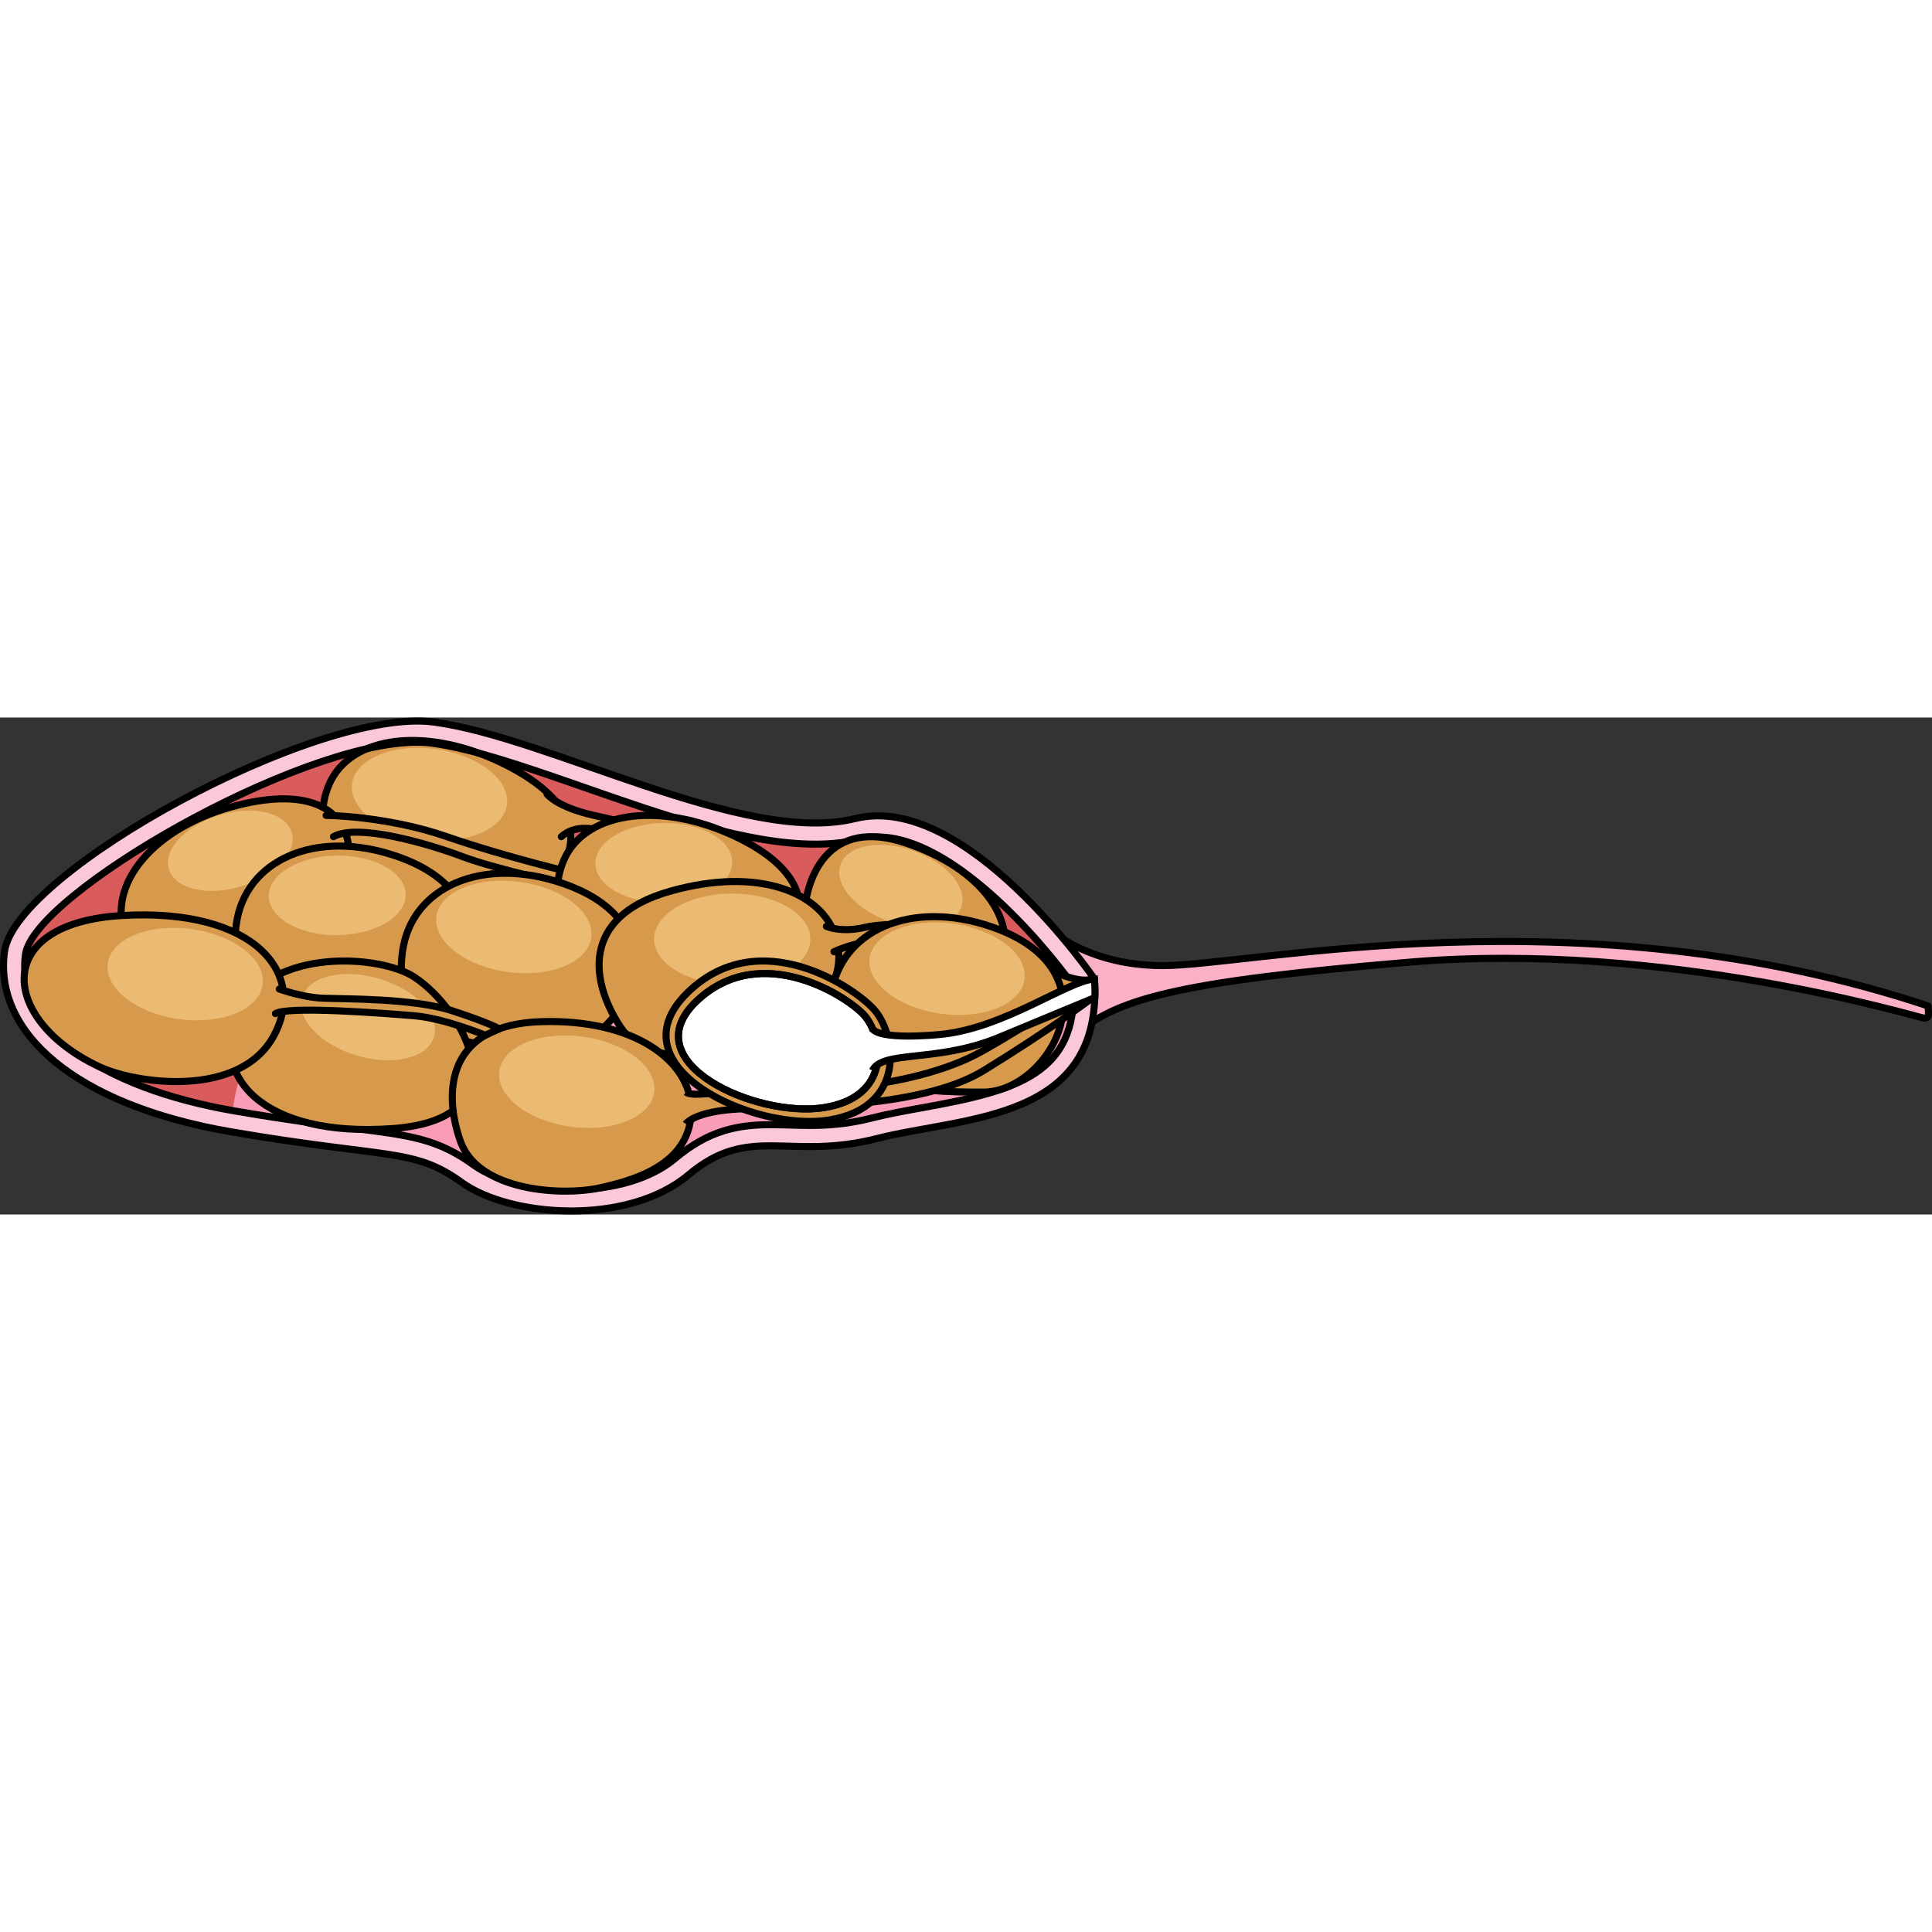 <?xml version="1.0" encoding="utf-8"?>
<!-- Created by: Science Figures, www.sciencefigures.org, Generator: Science Figures Editor -->
<svg version="1.1" id="Layer_1" xmlns="http://www.w3.org/2000/svg" xmlns:xlink="http://www.w3.org/1999/xlink" 
	 width="800px" height="800px" viewBox="0 0 273.946 70.467" enable-background="new 0 0 273.946 70.467"
	 xml:space="preserve">
<rect x="0" y="0" width="273.946" height="70.467" fill="#333333" stroke="none"/>
<g>
	<path fill="#FAB1C6" stroke="#000000" stroke-linecap="round" stroke-linejoin="round" stroke-miterlimit="10" d="M147.517,28.899
		c0,0,5.579,6.278,17.35,6.278c12.675,0,59.188-10.687,108.521,5.721c0,0.741,0.332,1.827-0.592,1.724
		c-0.923-0.103-36.481-10.997-72.929-7.936c-33.314,2.797-41.864,5.253-47.697,10.586"/>
	<g>
		<path fill="#FBC8D7" d="M155.193,37.086c0,0-18.222-26.645-33.94-22.756c-15.71,3.888-43.33-11.515-59.743-13.685
			C45.108-1.549,2.242,21.832,0.647,33.157c-1.581,11.35,9.787,21.76,32.161,25.593c22.369,3.835,25.846,2.237,32.669,7.176
			c6.804,4.922,23.478,6.211,32.152-1.083c8.677-7.285,14.204-1.956,26.702-5.142C136.832,56.518,156.422,57.365,155.193,37.086z"/>
		<path fill="#F99DB7" d="M81.005,66.967c-5.451,0-10.856-1.362-13.771-3.47c-5.173-3.745-8.933-4.218-17.172-5.257
			c-4.173-0.525-9.367-1.18-16.749-2.446C13.857,52.46,2.2,43.737,3.616,33.571C4.812,25.081,42.066,3.5,59.176,3.5
			c0.699,0,1.35,0.04,1.934,0.118c5.956,0.788,13.644,3.469,21.782,6.308c11.319,3.948,23.023,8.03,32.706,8.03
			c0.001,0,0.001,0,0.003,0c2.313,0,4.457-0.24,6.371-0.714c0.804-0.199,1.65-0.3,2.515-0.3c10.493,0,23.127,14.657,27.749,21.151
			c0.398,12.385-7.849,14.786-21.336,17.214c-2.575,0.463-5.007,0.901-7.309,1.488c-3.636,0.927-6.592,1.046-8.762,1.046
			c0,0-0.001,0-0.001,0c-1.005,0-1.962-0.028-2.885-0.055c-0.914-0.026-1.796-0.051-2.658-0.051c-4.715,0-8.829,0.818-13.585,4.812
			C92.358,65.356,87.003,66.967,81.005,66.967z"/>
		<path fill="#D95B5C" d="M32.959,55.729c1.302-8.459,5.672-19.958,19.226-26.036c23.077-10.347,42.128-9.098,49.762-6.439
			c7.633,2.658,26.282,8.153,26.282,8.153l11.252,3.118c0,0,5.901,0.501,12.162,2.751c-5.034-6.825-17.079-20.335-27.155-20.335
			c-0.864,0-1.71,0.101-2.515,0.3c-1.914,0.474-4.057,0.714-6.371,0.714c-0.001,0-0.002,0-0.003,0
			c-9.682,0-21.387-4.082-32.706-8.03c-8.139-2.839-15.826-5.52-21.782-6.308C60.526,3.54,59.876,3.5,59.176,3.5
			c-17.11,0-54.364,21.581-55.56,30.071C2.209,43.675,13.718,52.35,32.959,55.729z"/>
		<path fill="#D79A4C" stroke="#000000" stroke-miterlimit="10" d="M72.176,6.946C60.833,1.023,49.593,2.449,46.628,9.583
			c-4.445,10.694,10.245,14.194,20.053,16.363S90.111,16.312,72.176,6.946z"/>
		<path fill="#D79A4C" stroke="#000000" stroke-linecap="round" stroke-linejoin="round" stroke-miterlimit="10" d="M77.571,10.864
			c0,0,1.362,1.826,6.631,3.013c5.269,1.187,5.269,1.187,5.269,1.187l-2.07,1.832c0,0-4.798-2.684-7.809,0"/>
		
			<ellipse transform="matrix(0.135 -0.991 0.991 0.135 41.92 69.723)" fill="#EBBB74" cx="60.874" cy="10.864" rx="6.439" ry="11.078"/>
		<path fill="#D79A4C" stroke="#000000" stroke-miterlimit="10" d="M34.873,12.163c-12.198,2.63-19.62,10.834-17.256,18.182
			c3.544,11.016,16.673,4.409,25.333-0.13S54.16,8.003,34.873,12.163z"/>
		<path fill="#D79A4C" stroke="#000000" stroke-linecap="round" stroke-linejoin="round" stroke-miterlimit="10" d="M46.248,13.88
			c0,0,8.555,0.055,17.121,3.016s18.142,5.189,18.142,5.189v1.864c0,0-11.129-2.41-15.917-4.222
			c-4.788-1.812-14.882-4.773-18.311-2.832"/>
		
			<ellipse transform="matrix(0.958 -0.288 0.288 0.958 -4.055 10.211)" fill="#EBBB74" cx="32.641" cy="18.872" rx="9.085" ry="5.281"/>
		<path fill="none" stroke="#000000" stroke-linecap="round" stroke-linejoin="round" stroke-miterlimit="10" d="M81.005,66.967
			c-5.451,0-10.856-1.362-13.771-3.47c-5.173-3.745-8.933-4.218-17.172-5.257c-4.173-0.525-9.367-1.18-16.749-2.446
			C13.857,52.46,2.2,43.737,3.616,33.571C4.812,25.081,42.066,3.5,59.176,3.5c0.699,0,1.35,0.04,1.934,0.118
			c5.956,0.788,13.644,3.469,21.782,6.308c11.319,3.948,23.023,8.03,32.706,8.03c0.001,0,0.001,0,0.003,0
			c2.313,0,4.457-0.24,6.371-0.714c0.804-0.199,1.65-0.3,2.515-0.3c10.493,0,23.127,14.657,27.749,21.151
			c0.398,12.385-7.849,14.786-21.336,17.214c-2.575,0.463-5.007,0.901-7.309,1.488c-3.636,0.927-6.592,1.046-8.762,1.046
			c0,0-0.001,0-0.001,0c-1.005,0-1.962-0.028-2.885-0.055c-0.914-0.026-1.796-0.051-2.658-0.051c-4.715,0-8.829,0.818-13.585,4.812
			C92.358,65.356,87.003,66.967,81.005,66.967z"/>
		<path fill="none" stroke="#000000" stroke-linecap="round" stroke-linejoin="round" stroke-miterlimit="10" d="M155.191,37.085
			c0,0-18.222-26.645-33.94-22.756c-15.71,3.888-43.33-11.515-59.743-13.685C45.106-1.549,2.24,21.832,0.645,33.157
			c-1.581,11.35,9.787,21.76,32.161,25.593c22.369,3.835,25.846,2.237,32.669,7.176c6.804,4.922,23.478,6.211,32.152-1.083
			c8.677-7.285,14.204-1.956,26.702-5.142C136.83,56.518,156.42,57.365,155.191,37.085z"/>
		<path fill="#D79A4C" stroke="#000000" stroke-miterlimit="10" d="M104.529,16.997c-11.237-5.425-22.135-3.518-24.788,3.73
			C75.763,31.594,90.179,34.456,99.8,36.2S122.297,25.575,104.529,16.997z"/>
		
			<ellipse transform="matrix(1 -0.013 0.013 1 -0.265 1.254)" fill="#EBBB74" cx="94.124" cy="20.566" rx="9.703" ry="5.64"/>
		<path fill="#D79A4C" stroke="#000000" stroke-miterlimit="10" d="M142.086,34.274c1.892-5.491-2.674-12.759-13.603-16.463
			s-14.405,4.61-14.527,11.261s9.547,9.822,13.936,10.457C132.281,40.164,139.82,40.851,142.086,34.274z"/>
		
			<ellipse transform="matrix(0.331 -0.944 0.944 0.331 62.841 136.573)" fill="#EBBB74" cx="127.779" cy="23.95" rx="5.277" ry="9.078"/>
		<path fill="#D79A4C" stroke="#000000" stroke-miterlimit="10" d="M56.235,19.666c-11.517-3.959-21.462,0.577-22.725,9.609
			c-1.893,13.54,12.183,13.832,21.548,13.832S74.446,25.926,56.235,19.666z"/>
		
			<ellipse transform="matrix(1 -0.013 0.013 1 -0.331 0.639)" fill="#EBBB74" cx="47.824" cy="25.2" rx="9.703" ry="5.64"/>
		<path fill="#D79A4C" stroke="#000000" stroke-miterlimit="10" d="M79.804,23.525c-11.517-3.959-21.462,0.577-22.725,9.609
			c-1.893,13.54,12.183,13.832,21.548,13.832S98.016,29.785,79.804,23.525z"/>
		<path fill="#D79A4C" stroke="#000000" stroke-miterlimit="10" d="M118.569,31.339c-1.791-6.424-10.845-10.319-23.591-6.696
			s-11.211,12.878-6.991,19.245c4.221,6.367,16.026,3.932,20.589,1.671C113.14,43.299,120.715,39.035,118.569,31.339z"/>
		<path fill="#D79A4C" stroke="#000000" stroke-miterlimit="10" d="M58.759,36.809c-4.864-3.2-20.097-4.178-24.748,4.801
			s3.093,18.063,21.758,16.666C74.434,56.879,65.849,41.472,58.759,36.809z"/>
		<path fill="#D79A4C" stroke="#000000" stroke-miterlimit="10" d="M14,49.482c5.261,2.496,20.02,4.532,24.828-4.363
			s-2.774-18.114-21.46-17.048S0.021,42.85,14,49.482z"/>
		<path fill="#D79A4C" stroke="#000000" stroke-linecap="round" stroke-linejoin="round" stroke-miterlimit="10" d="M117.18,29.615
			c0,0,2.092,0.95,5.472,0.132c3.379-0.818,13.685-0.734,21.096,3.466s9.842,4.164,10.863,3.948c0.02,1.921,0.272,2.747,0.272,2.747
			s-2.99-0.091-7.596-2.061s-7.21-4.44-14.686-5.775c-7.477-1.335-11.816,0-14.352,1.135"/>
		<path fill="#D79A4C" stroke="#000000" stroke-miterlimit="10" d="M140.594,29.675c-11.517-3.959-21.462,0.577-22.725,9.609
			c-1.893,13.54,12.183,13.832,21.548,13.832S158.805,35.935,140.594,29.675z"/>
		
			<ellipse transform="matrix(0.135 -0.991 0.991 0.135 80.879 163.821)" fill="#EBBB74" cx="134.221" cy="35.61" rx="6.439" ry="11.078"/>
		<path fill="#D79A4C" stroke="#000000" stroke-miterlimit="10" d="M98.004,55.396c-0.163-6.666-7.986-12.661-21.232-12.272
			s-14.025,9.739-11.492,16.947c2.532,7.207,14.574,7.738,19.552,6.664C89.81,65.661,98.198,63.383,98.004,55.396z"/>
		<path fill="#D79A4C" stroke="#000000" stroke-miterlimit="10" d="M97.246,57.618c0,0,1.154-1.809,7.695-2.117
			s25.295,0.228,34.54-5.445c9.244-5.673,15.13-10.085,15.13-10.085v-2.124c0,0-12.349,8.007-16.581,10.119
			c-4.232,2.112-12.503,4.728-24.642,4.805c-12.139,0.077-14.986,1.152-16.14,0.345"/>
		<ellipse fill="#EBBB74" cx="103.827" cy="31.407" rx="11.078" ry="6.439"/>
		
			<ellipse transform="matrix(0.135 -0.991 0.991 0.135 33.606 97.863)" fill="#EBBB74" cx="72.827" cy="29.693" rx="6.439" ry="11.078"/>
		
			<ellipse transform="matrix(0.135 -0.991 0.991 0.135 19.592 125.668)" fill="#EBBB74" cx="81.737" cy="51.619" rx="6.439" ry="11.078"/>
		
			<ellipse transform="matrix(0.135 -0.991 0.991 0.135 -13.315 57.487)" fill="#EBBB74" cx="26.252" cy="36.366" rx="6.439" ry="11.078"/>
		
			<ellipse transform="matrix(0.288 -0.958 0.958 0.288 -3.588 80.231)" fill="#EBBB74" cx="52.185" cy="42.53" rx="5.669" ry="9.753"/>
		<path fill="#D79A4C" stroke="#000000" stroke-miterlimit="10" d="M124.131,41.63c-2.458-3.043-16.452-12.812-26.79-2.475
			s9.464,19.656,20.238,17.908S127.189,45.416,124.131,41.63z"/>
		<path fill="#FFFFFF" stroke="#000000" stroke-miterlimit="10" d="M122.609,42.296c-2.187-2.569-14.636-10.814-23.831-2.089
			s8.419,16.59,18.003,15.115C126.365,53.848,125.329,45.491,122.609,42.296z"/>
		<path fill="none" stroke="#000000" stroke-miterlimit="10" d="M122.609,42.296c-2.187-2.569-14.636-10.814-23.831-2.089
			s8.419,16.59,18.003,15.115C126.365,53.848,125.329,45.491,122.609,42.296z"/>
		<g>
			<path fill="#FFFFFF" d="M123.698,44.089c0,0,0.304,1.653,9.414,0.875c9.11-0.778,18.272-7.664,22.08-7.878
				c0.116,1.685,0.057,2.623,0.057,2.623s-4.647,1.911-13.507,5.603c-8.86,3.692-16.595,1.807-18.043,4.745
				C121.343,47.419,123.698,44.089,123.698,44.089z"/>
			<path fill="none" stroke="#000000" stroke-miterlimit="10" d="M123.698,44.089c0,0,0.304,1.653,9.414,0.875
				c9.11-0.778,18.272-7.664,22.08-7.878c0.116,1.685,0.057,2.623,0.057,2.623s-4.647,1.911-13.507,5.603
				c-8.86,3.692-16.595,1.807-18.043,4.745"/>
		</g>
	</g>
	<path fill="#D79A4C" stroke="#000000" stroke-linecap="round" stroke-linejoin="round" stroke-miterlimit="10" d="M39.602,38.502
		c0,0,3.256,1.185,6.209,1.301c2.953,0.116,12.869-0.008,18.321,1.781c5.452,1.79,6.652,2.556,6.652,2.556l-1.975,0.912
		c0,0-5.82-2.416-10.088-2.764s-17.777-1.406-19.667-0.306"/>
</g>
</svg>